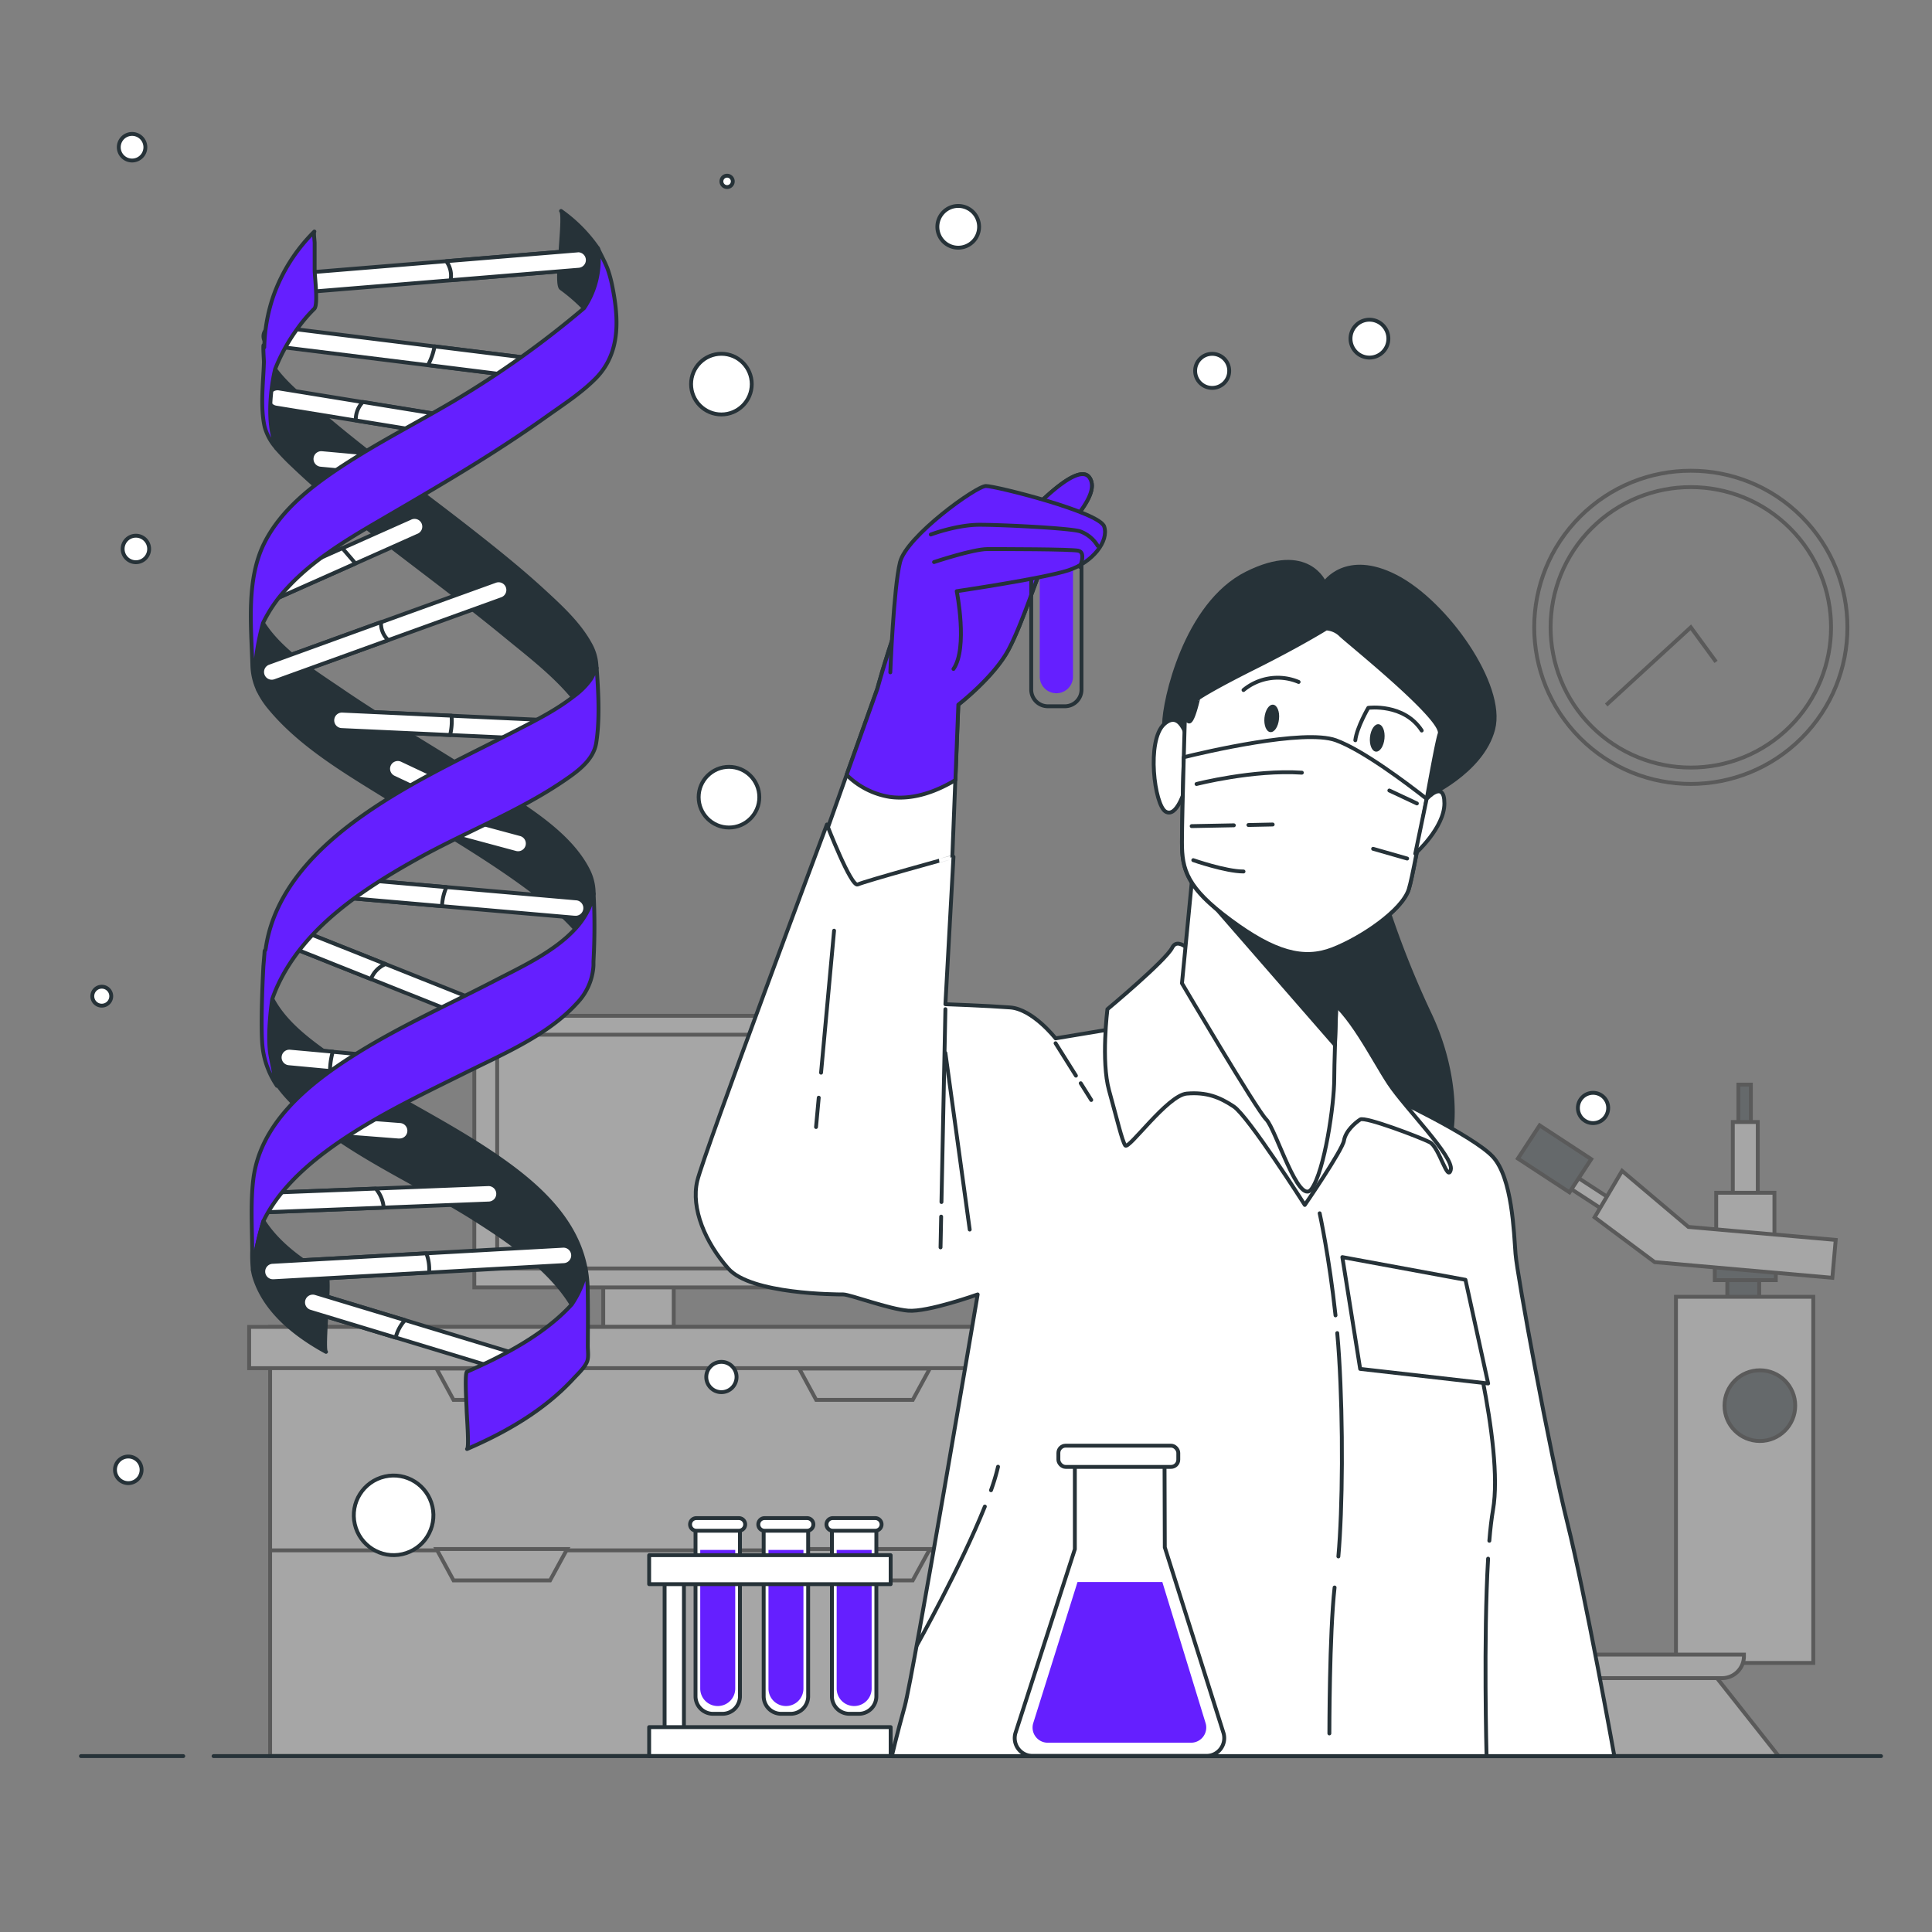 <?xml version="1.0" encoding="UTF-8"?>
<svg xmlns="http://www.w3.org/2000/svg" viewBox="0 0 500 500">
  <rect x="0" y="0" width="500" height="500" fill="#808080" stroke="none"/>
  <g id="freepik--Clock--inject-228">
    <g style="opacity:0.3">
      <circle cx="437.58" cy="162.35" r="40.53" transform="translate(13.37 356.97) rotate(-45)" style="fill:none;stroke:#000;stroke-miterlimit:10"></circle>
      <circle cx="437.58" cy="162.35" r="36.29" transform="translate(13.37 356.97) rotate(-45)" style="fill:none;stroke:#000;stroke-miterlimit:10"></circle>
      <polyline points="444.11 171.28 437.58 162.35 415.69 182.45" style="fill:none;stroke:#000;stroke-miterlimit:10"></polyline>
    </g>
  </g>
  <g id="freepik--Device--inject-228">
    <g style="opacity:0.3">
      <rect x="156.12" y="290.02" width="18.24" height="55.61" style="fill:#fff;stroke:#000;stroke-miterlimit:10"></rect>
      <rect x="122.75" y="262.89" width="84.97" height="70.29" style="fill:#fff;stroke:#000;stroke-miterlimit:10"></rect>
      <rect x="128.67" y="267.78" width="73.14" height="60.5" style="fill:#fff;stroke:#000;stroke-miterlimit:10"></rect>
      <rect x="69.91" y="343.4" width="280.08" height="111.05" style="fill:#fff;stroke:#000;stroke-miterlimit:10"></rect>
      <line x1="69.82" y1="401.23" x2="348.74" y2="401.23" style="fill:#fff;stroke:#000;stroke-miterlimit:10"></line>
      <rect x="262.88" y="343.4" width="87.1" height="111.05" style="fill:#fff;stroke:#000;stroke-miterlimit:10"></rect>
      <rect x="64.48" y="343.4" width="290.93" height="10.68" style="fill:#fff;stroke:#000;stroke-miterlimit:10"></rect>
      <polygon points="206.83 354.18 211.23 362.29 236.22 362.29 240.64 354.18 206.83 354.18" style="fill:#fff;stroke:#000;stroke-miterlimit:10"></polygon>
      <polygon points="206.83 400.89 211.23 409 236.22 409 240.64 400.89 206.83 400.89" style="fill:#fff;stroke:#000;stroke-miterlimit:10"></polygon>
      <polygon points="112.97 354.18 117.37 362.29 142.36 362.29 146.78 354.18 112.97 354.18" style="fill:#fff;stroke:#000;stroke-miterlimit:10"></polygon>
      <polygon points="112.97 400.89 117.37 409 142.36 409 146.78 400.89 112.97 400.89" style="fill:#fff;stroke:#000;stroke-miterlimit:10"></polygon>
    </g>
  </g>
  <g id="freepik--Microscope--inject-228">
    <g style="opacity:0.3">
      <rect x="447.02" y="329.15" width="8.25" height="9.33" transform="translate(902.3 667.63) rotate(180)" style="fill:#263238;stroke:#000;stroke-miterlimit:10"></rect>
      <rect x="443.79" y="325.56" width="15.79" height="5.74" transform="translate(903.37 656.86) rotate(180)" style="fill:#263238;stroke:#000;stroke-miterlimit:10"></rect>
      <rect x="433.74" y="335.61" width="35.53" height="94.75" transform="translate(903.01 765.97) rotate(180)" style="fill:#fff;stroke:#000;stroke-miterlimit:10"></rect>
      <circle cx="455.45" cy="363.78" r="9.15" style="fill:#263238;stroke:#000;stroke-miterlimit:10"></circle>
      <polygon points="380.84 454.48 397.13 434.03 444.15 434.03 460.32 454.48 380.84 454.48" style="fill:#fff;stroke:#000;stroke-miterlimit:10"></polygon>
      <path d="M381.26,428.21h64.4a5.67,5.67,0,0,1,5.67,5.67v.43a0,0,0,0,1,0,0H375.6a0,0,0,0,1,0,0v-.43A5.67,5.67,0,0,1,381.26,428.21Z" transform="translate(826.93 862.51) rotate(180)" style="fill:#fff;stroke:#000;stroke-miterlimit:10"></path>
      <rect x="403.86" y="307.73" width="17.03" height="3.41" transform="translate(588.93 793.82) rotate(-146.91)" style="fill:#fff;stroke:#000;stroke-miterlimit:10"></rect>
      <rect x="394.01" y="297.09" width="15.89" height="10.22" transform="matrix(-0.84, -0.55, 0.55, -0.84, 573.75, 774.83)" style="fill:#263238;stroke:#000;stroke-miterlimit:10"></rect>
      <rect x="449.89" y="280.69" width="3.23" height="10.41" transform="translate(903.01 571.8) rotate(180)" style="fill:#263238;stroke:#000;stroke-miterlimit:10"></rect>
      <rect x="448.46" y="290.39" width="6.46" height="20.46" transform="translate(903.37 601.23) rotate(180)" style="fill:#fff;stroke:#000;stroke-miterlimit:10"></rect>
      <rect x="444.15" y="308.69" width="15.07" height="11.84" transform="translate(903.37 629.22) rotate(180)" style="fill:#fff;stroke:#000;stroke-miterlimit:10"></rect>
      <polygon points="419.79 303.02 436.96 317.53 475.08 320.89 474.21 330.69 428.22 326.63 412.68 315.04 419.79 303.02" style="fill:#fff;stroke:#000;stroke-miterlimit:10"></polygon>
    </g>
  </g>
  <g id="freepik--Circles--inject-228">
    <circle cx="186.7" cy="99.41" r="7.85" style="fill:#fff;stroke:#263238;stroke-linecap:round;stroke-linejoin:round"></circle>
    <path d="M253.39,58.71A5.4,5.4,0,1,0,248,64.1,5.4,5.4,0,0,0,253.39,58.71Z" style="fill:#fff;stroke:#263238;stroke-linecap:round;stroke-linejoin:round"></path>
    <path d="M189.64,46.94a1.47,1.47,0,1,0-1.47,1.47A1.47,1.47,0,0,0,189.64,46.94Z" style="fill:#fff;stroke:#263238;stroke-linecap:round;stroke-linejoin:round"></path>
    <path d="M37.62,38.11a3.44,3.44,0,1,0-3.43,3.43A3.43,3.43,0,0,0,37.62,38.11Z" style="fill:#fff;stroke:#263238;stroke-linecap:round;stroke-linejoin:round"></path>
    <circle cx="35.17" cy="142.07" r="3.43" style="fill:#fff;stroke:#263238;stroke-linecap:round;stroke-linejoin:round"></circle>
    <circle cx="188.66" cy="206.31" r="7.85" style="fill:#fff;stroke:#263238;stroke-linecap:round;stroke-linejoin:round"></circle>
    <path d="M36.64,380.4a3.44,3.44,0,1,0-3.43,3.43A3.43,3.43,0,0,0,36.64,380.4Z" style="fill:#fff;stroke:#263238;stroke-linecap:round;stroke-linejoin:round"></path>
    <circle cx="101.86" cy="392.17" r="10.3" transform="translate(-84.6 32.44) rotate(-12.84)" style="fill:#fff;stroke:#263238;stroke-linecap:round;stroke-linejoin:round"></circle>
    <circle cx="186.7" cy="356.37" r="3.92" style="fill:#fff;stroke:#263238;stroke-linecap:round;stroke-linejoin:round"></circle>
    <path d="M28.79,257.8a2.45,2.45,0,1,0-2.45,2.46A2.45,2.45,0,0,0,28.79,257.8Z" style="fill:#fff;stroke:#263238;stroke-linecap:round;stroke-linejoin:round"></path>
    <path d="M359.31,87.64a4.9,4.9,0,1,0-4.9,4.9A4.9,4.9,0,0,0,359.31,87.64Z" style="fill:#fff;stroke:#263238;stroke-linecap:round;stroke-linejoin:round"></path>
    <circle cx="313.71" cy="95.98" r="4.41" style="fill:#fff;stroke:#263238;stroke-linecap:round;stroke-linejoin:round"></circle>
    <circle cx="412.28" cy="286.74" r="3.92" style="fill:#fff;stroke:#263238;stroke-linecap:round;stroke-linejoin:round"></circle>
  </g>
  <g id="freepik--Character--inject-228">
    <path d="M213.64,215.9l13.42-37.74s7.54-28.09,15.09-36.9S264,135.39,264,135.39s14.67-16.77,18-11.74-8.39,14.68-10.91,19.71S264.79,161,261,168.1s-13,14.26-13,14.26l-1.67,42.76-30.19,11.75Z" style="fill:#fff;stroke:#263238;stroke-linecap:round;stroke-linejoin:round"></path>
    <path d="M264,135.39s-14.26-2.93-21.81,5.87-15.09,36.9-15.09,36.9l-8,22.37a20.38,20.38,0,0,0,11.31,5.73c6.28.83,12.34-1.67,16.85-4.39l.76-19.51s9.23-7.13,13-14.26,7.55-19.71,10.06-24.74,14.26-14.68,10.91-19.71S264,135.39,264,135.39Z" style="fill:#651FFF;stroke:#263238;stroke-linecap:round;stroke-linejoin:round"></path>
    <path d="M266.89,139.17h13a0,0,0,0,1,0,0v39.31a4.3,4.3,0,0,1-4.3,4.3h-4.41a4.3,4.3,0,0,1-4.3-4.3V139.17A0,0,0,0,1,266.89,139.17Z" style="fill:none;stroke:#263238;stroke-linecap:round;stroke-linejoin:round"></path>
    <path d="M273.39,179.41h0a4.3,4.3,0,0,1-4.3-4.3V143.43h8.6v31.68A4.3,4.3,0,0,1,273.39,179.41Z" style="fill:#651FFF"></path>
    <path d="M230.41,174s.84-21.8,2.52-28.51,19.71-19.71,22.22-19.71,29.35,6.71,30.61,10.48-2.94,9.23-9.22,11.32S247.6,153,247.6,153s2.94,14.68-.84,20.13" style="fill:#651FFF;stroke:#263238;stroke-linecap:round;stroke-linejoin:round"></path>
    <path d="M279.47,146.71s1.68-3.77-.42-4.19-19.71-.42-23.48-.42-13.84,3.36-13.84,3.36" style="fill:none;stroke:#263238;stroke-linecap:round;stroke-linejoin:round"></path>
    <path d="M284.08,141.26a8.83,8.83,0,0,0-4.61-3.77c-2.93-.84-20.13-1.68-26-1.68s-12.58,2.52-12.58,2.52" style="fill:none;stroke:#263238;stroke-linecap:round;stroke-linejoin:round"></path>
    <path d="M358.3,232.67A240.54,240.54,0,0,0,370,262.44c7.55,15.94,6.71,31.45,4.19,34.81s-11.32,4.19-11.32,4.19-22.22-10.9-26.83-22.23,1.67-41.51,8.38-44A44.66,44.66,0,0,1,358.3,232.67Z" style="fill:#263238;stroke:#263238;stroke-linecap:round;stroke-linejoin:round"></path>
    <path d="M290.79,265.8l-17.61,2.93s-5.87-7.55-11.74-8-16.77-.84-16.77-.84l2.09-38.16S223.7,228.06,222,228.9s-8-15.52-8-15.52-31.87,85.12-33.55,92.25,2.1,15.93,8,22.64S216.57,335,218.25,335s11.74,3.78,16.77,4.2,18-4.2,18-4.2-16.77,99-18.86,106.51-3.36,13-3.36,13h187s-7.55-41.93-12.16-60.38-13-64.15-13.42-69.6-.84-19.71-5.87-25.16S359.14,283.41,357.88,283,313,263.7,313,263.7Z" style="fill:#fff;stroke:#263238;stroke-linecap:round;stroke-linejoin:round"></path>
    <line x1="243.57" y1="314.86" x2="243.41" y2="322.82" style="fill:none;stroke:#263238;stroke-linecap:round;stroke-linejoin:round"></line>
    <line x1="244.67" y1="261.18" x2="243.65" y2="311.08" style="fill:none;stroke:#263238;stroke-linecap:round;stroke-linejoin:round"></line>
    <line x1="244.67" y1="272.51" x2="250.96" y2="318.21" style="fill:none;stroke:#263238;stroke-linecap:round;stroke-linejoin:round"></line>
    <line x1="211.89" y1="284.08" x2="211.19" y2="291.67" style="fill:none;stroke:#263238;stroke-linecap:round;stroke-linejoin:round"></line>
    <line x1="215.86" y1="240.86" x2="212.49" y2="277.61" style="fill:none;stroke:#263238;stroke-linecap:round;stroke-linejoin:round"></line>
    <line x1="279.69" y1="280.34" x2="282.41" y2="284.67" style="fill:none;stroke:#263238;stroke-linecap:round;stroke-linejoin:round"></line>
    <line x1="273.18" y1="269.99" x2="278.45" y2="278.38" style="fill:none;stroke:#263238;stroke-linecap:round;stroke-linejoin:round"></line>
    <path d="M345.39,410.84c-1.35,12-1.35,37.77-1.35,37.77" style="fill:none;stroke:#263238;stroke-linecap:round;stroke-linejoin:round"></path>
    <path d="M346.08,345c.18,2.07.35,4.18.48,6.33,1.07,17.18.92,39-.19,51.48" style="fill:none;stroke:#263238;stroke-linecap:round;stroke-linejoin:round"></path>
    <path d="M341.53,314s2.49,11.36,4.1,26.42" style="fill:none;stroke:#263238;stroke-linecap:round;stroke-linejoin:round"></path>
    <path d="M385.12,403.38c-1.22,20.62-.4,51.1-.4,51.1" style="fill:none;stroke:#263238;stroke-linecap:round;stroke-linejoin:round"></path>
    <path d="M378.85,336.24s10.48,37.74,7.54,54.51c-.38,2.2-.7,4.92-.95,8" style="fill:none;stroke:#263238;stroke-linecap:round;stroke-linejoin:round"></path>
    <path d="M256.47,385.67a53.48,53.48,0,0,0,1.82-6.08" style="fill:none;stroke:#263238;stroke-linecap:round;stroke-linejoin:round"></path>
    <path d="M237.3,425.78s11.37-20.36,17.58-35.89" style="fill:none;stroke:#263238;stroke-linecap:round;stroke-linejoin:round"></path>
    <path d="M309.66,247.77s-4.61-5.87-6.29-2.52-16.77,15.93-16.77,15.93-1.68,13.42.42,21,3.35,13,4.19,14.26,10.9-13,15.93-13.42,8.39.84,12.16,3.35,18.38,25.47,18.38,25.47,9.72-14.15,10.14-16.66,2.93-4.61,4.19-5.45,15.51,4.61,18,5.87,4.61,10.48,5.45,7.13-11.74-15.94-15.93-22.23-10.48-19.29-16.77-22.64S309.66,247.77,309.66,247.77Z" style="fill:#fff;stroke:#263238;stroke-linecap:round;stroke-linejoin:round"></path>
    <path d="M308.82,224.29l-2.93,30.19s19.28,32.7,21.8,35.22,8.39,22.64,11.74,18,5.87-21.81,5.87-28.52,1.26-38.15,1.26-38.15-18-1.68-24.32-5.45S308.82,224.29,308.82,224.29Z" style="fill:#fff;stroke:#263238;stroke-linecap:round;stroke-linejoin:round"></path>
    <path d="M308.82,224.29l-.35,3.64,37,42.47c.35-11.67,1.06-29.34,1.06-29.34s-18-1.68-24.32-5.45S308.82,224.29,308.82,224.29Z" style="fill:#263238;stroke:#263238;stroke-linecap:round;stroke-linejoin:round"></path>
    <polygon points="347.4 325.34 352.01 354.27 385.13 358.04 379.26 331.21 347.4 325.34" style="fill:#fff;stroke:#263238;stroke-linecap:round;stroke-linejoin:round"></polygon>
    <path d="M342.79,150.91s-4.2-10.48-20.13-2.52-21.39,33.13-21.39,39S299.18,200,303,200s8.39-10.91,11.32-15.1,26.42-15.09,31.45-14.67,22.64,22.64,22.64,22.64l.42,13.42s14.68-6.29,17.61-17.61-12.16-32.71-25.16-39.42S342.79,150.91,342.79,150.91Z" style="fill:#263238;stroke:#263238;stroke-linecap:round;stroke-linejoin:round"></path>
    <path d="M307.56,192.42s-1.67-9.23-6.29-5-2.51,21,.42,22.64,5-5.87,5-5.87Z" style="fill:#fff;stroke:#263238;stroke-linecap:round;stroke-linejoin:round"></path>
    <path d="M306.73,183.19s-.84,27.68-.84,34.81,1.25,11.74,12.58,20.12,18.86,10.49,26.41,7.55,18-10.06,19.71-15.51,6.71-36.48,8-40.26S348.66,166,347,164.33a5.83,5.83,0,0,0-3.78-1.68s-6.7,4.19-18.44,10.06-14.68,8-14.68,8S307.56,192.42,306.73,183.19Z" style="fill:#fff;stroke:#263238;stroke-linecap:round;stroke-linejoin:round"></path>
    <path d="M331,186.11c-.2,2-1.2,3.46-2.24,3.36s-1.72-1.78-1.52-3.74,1.2-3.46,2.24-3.36S331.23,184.15,331,186.11Z" style="fill:#263238"></path>
    <path d="M358.3,191.16c-.2,2-1.2,3.46-2.23,3.36s-1.72-1.78-1.52-3.74,1.19-3.46,2.23-3.35S358.5,189.2,358.3,191.16Z" style="fill:#263238"></path>
    <path d="M321.82,178.58a13.89,13.89,0,0,1,14.26-2.09" style="fill:none;stroke:#263238;stroke-linecap:round;stroke-linejoin:round"></path>
    <path d="M367.94,189.06c-4.61-7.12-13.83-5.87-13.83-5.87s-2.94,5-3.36,8.39" style="fill:none;stroke:#263238;stroke-linecap:round;stroke-linejoin:round"></path>
    <path d="M345.72,191.58c-8.3-3-34.25,3.13-39.36,4.39-.23,8.26-.47,18.16-.47,22,0,7.12,1.25,11.74,12.58,20.12s18.86,10.49,26.41,7.55,18-10.06,19.71-15.51c.92-3,2.86-13.72,4.62-23.4C364.19,202.8,352.76,194.14,345.72,191.58Z" style="fill:#fff;stroke:#263238;stroke-linecap:round;stroke-linejoin:round"></path>
    <path d="M309.66,202.9s14.68-3.77,27.26-2.93" style="fill:none;stroke:#263238;stroke-linecap:round;stroke-linejoin:round"></path>
    <line x1="323.09" y1="213.51" x2="329.37" y2="213.38" style="fill:none;stroke:#263238;stroke-linecap:round;stroke-linejoin:round"></line>
    <line x1="308.4" y1="213.8" x2="319.32" y2="213.59" style="fill:none;stroke:#263238;stroke-linecap:round;stroke-linejoin:round"></line>
    <line x1="364.17" y1="222.19" x2="355.36" y2="219.67" style="fill:none;stroke:#263238;stroke-linecap:round;stroke-linejoin:round"></line>
    <line x1="359.56" y1="204.58" x2="366.69" y2="207.93" style="fill:none;stroke:#263238;stroke-linecap:round;stroke-linejoin:round"></line>
    <path d="M308.82,222.61s8.39,2.93,13,2.93" style="fill:none;stroke:#263238;stroke-linecap:round;stroke-linejoin:round"></path>
    <path d="M369.21,206.76s4.6-5.12,4.6,1.17-7.54,13-7.54,13Z" style="fill:#fff;stroke:#263238;stroke-linecap:round;stroke-linejoin:round"></path>
  </g>
  <g id="freepik--DNA--inject-228">
    <path d="M128,265.94a2.56,2.56,0,0,1-.93-.18L74.71,244.9a2.5,2.5,0,0,1,1.85-4.65l52.35,20.87a2.5,2.5,0,0,1-.92,4.82Z" style="fill:#fff;stroke:#263238;stroke-linecap:round;stroke-linejoin:round"></path>
    <path d="M76.56,240.25a2.5,2.5,0,0,0-1.85,4.65L96,253.38a6.94,6.94,0,0,1,3.77-3.88Z" style="fill:#fff;stroke:#263238;stroke-linecap:round;stroke-linejoin:round"></path>
    <path d="M151.15,79.75a22.35,22.35,0,0,0,3.61-15.47,38.58,38.58,0,0,0-9.56-9.68c.77.56-.1,8.81-.1,10,0,1.38-1,9.16.1,10A45.16,45.16,0,0,1,151.15,79.75Z" style="fill:#263238;stroke:#263238;stroke-linecap:round;stroke-linejoin:round"></path>
    <path d="M152.3,225.41c-4.88-9.95-17-16.84-25.88-22.64-12.62-8.23-25.75-15.67-38.19-24.17-6.44-4.4-15.57-10-20.17-17.35,0,0-2.79,9.71-1.76,14.85.17.85.36,1.72.55,2.56a21.51,21.51,0,0,0,2.88,4.46c8.34,10.16,20.8,17.23,31.79,24.1,12.7,7.93,25.86,15.36,37.73,24.52a64,64,0,0,1,9.6,8.66A20.41,20.41,0,0,0,152.5,235a21.58,21.58,0,0,0,.91-2.93c.08-.26.15-.47.22-.64s0-.52,0-.77A13.24,13.24,0,0,0,152.3,225.41Z" style="fill:#263238;stroke:#263238;stroke-linecap:round;stroke-linejoin:round"></path>
    <path d="M148.86,237.49h-.22l-61.08-5.31a2.5,2.5,0,0,1,.43-5l61.08,5.32a2.5,2.5,0,0,1-.21,5Z" style="fill:#fff;stroke:#263238;stroke-linecap:round;stroke-linejoin:round"></path>
    <path d="M88,227.18a2.5,2.5,0,0,0-.43,5l26.82,2.33a13.76,13.76,0,0,1,1.14-4.92Z" style="fill:#fff;stroke:#263238;stroke-linecap:round;stroke-linejoin:round"></path>
    <path d="M134.06,220.8a2.43,2.43,0,0,1-.65-.09l-19.73-5.31a2.5,2.5,0,0,1,1.3-4.83l19.73,5.31a2.5,2.5,0,0,1-.65,4.92Z" style="fill:#fff;stroke:#263238;stroke-linecap:round;stroke-linejoin:round"></path>
    <path d="M116.61,207.9a2.53,2.53,0,0,1-1.07-.24l-13.66-6.45a2.5,2.5,0,1,1,2.14-4.52l13.66,6.45a2.5,2.5,0,0,1-1.07,4.76Z" style="fill:#fff;stroke:#263238;stroke-linecap:round;stroke-linejoin:round"></path>
    <path d="M147.94,337.61s3.57-5.06,3.57-9.37a.86.86,0,0,1,0-.16c-2.5-12.85-12.82-21.87-23.62-29.22-14.31-9.74-30.29-16.83-44.33-27-5-3.6-10.19-7.82-13.1-13.36-.1-.17-.19-.35-.28-.53a26.48,26.48,0,0,1-1.33-3.54c-.19-.59-.16-1.25-.34-1.83-.09-.26-.16,1-.22,2.89s-.08,4.23-.09,6.46c-.12,4-.28,8.08.51,11.88,1.14,5.49,5.12,9.95,9.21,13.57,12.91,11.43,29.44,18.46,44,27.52C130.67,320.44,142,327.87,147.94,337.61Z" style="fill:#263238;stroke:#263238;stroke-linecap:round;stroke-linejoin:round"></path>
    <path d="M103.33,295.15h-.19L88.34,294a2.5,2.5,0,1,1,.39-5l14.79,1.14a2.5,2.5,0,0,1-.19,5Z" style="fill:#fff;stroke:#263238;stroke-linecap:round;stroke-linejoin:round"></path>
    <path d="M95.37,278.08h-.24l-20.48-1.9a2.5,2.5,0,1,1,.46-5l20.48,1.9a2.5,2.5,0,0,1-.22,5Z" style="fill:#fff;stroke:#263238;stroke-linecap:round;stroke-linejoin:round"></path>
    <path d="M154.35,172.06a12.61,12.61,0,0,0-1.61-5.34c-2.88-5.28-7.63-9.65-12-13.67-6.22-5.73-12.84-11-19.5-16.22-13.63-10.66-27.85-20.68-40.83-32.14C77.29,102,73.73,99,71.17,95.51c0,0-2.82,11-.08,19.24.14.41.26.8.37,1.19a59.7,59.7,0,0,0,4.38,4.54,194.06,194.06,0,0,0,15.09,13c13.26,10.54,27,20.45,40.09,31.21,5.68,4.68,12.3,9.71,17.26,15.72.16-.11.31-.23.46-.35a18.6,18.6,0,0,0,4.23-4.31,18.32,18.32,0,0,0,1.07-2.18,4.9,4.9,0,0,1,.37-.67Z" style="fill:#263238;stroke:#263238;stroke-linecap:round;stroke-linejoin:round"></path>
    <path d="M68.81,155.92a2.5,2.5,0,0,1-1-4.78l38.32-17.07a2.5,2.5,0,1,1,2,4.57L69.83,155.71A2.66,2.66,0,0,1,68.81,155.92Z" style="fill:#fff;stroke:#263238;stroke-linecap:round;stroke-linejoin:round"></path>
    <path d="M88.6,141.87l-20.81,9.27a2.5,2.5,0,0,0,1,4.78,2.66,2.66,0,0,0,1-.21L92,145.82Z" style="fill:#fff;stroke:#263238;stroke-linecap:round;stroke-linejoin:round"></path>
    <path d="M146.2,191.58h-.12l-57.66-2.65a2.5,2.5,0,0,1,.23-5l57.66,2.66a2.5,2.5,0,0,1-.11,5Z" style="fill:#fff;stroke:#263238;stroke-linecap:round;stroke-linejoin:round"></path>
    <path d="M86,186.31a2.5,2.5,0,0,0,2.38,2.62l28.11,1.29a15.58,15.58,0,0,0,.37-5l-28.25-1.3A2.5,2.5,0,0,0,86,186.31Z" style="fill:#fff;stroke:#263238;stroke-linecap:round;stroke-linejoin:round"></path>
    <path d="M154.41,172.86a4.9,4.9,0,0,0-.37.67,18.32,18.32,0,0,1-1.07,2.18,18.6,18.6,0,0,1-4.23,4.31c-.15.12-.3.24-.46.35-4.41,3.42-9.51,6-14.45,8.55-13.35,6.89-27.1,13.14-39.46,21.77-11.9,8.31-23.3,19.53-25.56,34.52-.23,1.55-.3,0-.37,1.59L68.17,250s-.81,14.29-.27,20.49A22.29,22.29,0,0,0,71.68,281s-.54-1.89-1.62-7.55.41-14.94.41-14.94a39.75,39.75,0,0,1,1.62-3.94c7-14.65,21.67-24.33,35.36-32,12.8-7.21,27-12.55,39.08-20.92,3.32-2.29,7.09-5.15,7.77-9.39.07-.44.13-.89.19-1.34C155.2,185.18,154.84,178.57,154.41,172.86Z" style="fill:#651FFF;stroke:#263238;stroke-linecap:round;stroke-linejoin:round"></path>
    <path d="M68.43,313.74a2.5,2.5,0,0,1-.1-5l58-2.28a2.5,2.5,0,1,1,.2,5l-58,2.28Z" style="fill:#fff;stroke:#263238;stroke-linecap:round;stroke-linejoin:round"></path>
    <path d="M97.24,307.61l-28.91,1.13a2.5,2.5,0,0,0,.1,5h.1l30.77-1.21A8.79,8.79,0,0,0,97.24,307.61Z" style="fill:#fff;stroke:#263238;stroke-linecap:round;stroke-linejoin:round"></path>
    <path d="M153.63,231.38c-.07.17-.14.38-.22.64a21.58,21.58,0,0,1-.91,2.93,20.41,20.41,0,0,1-3.65,5.45c-5.42,5.94-14.11,9.93-20.59,13.29-12.59,6.54-25.63,12.29-37.6,20-11.35,7.28-23.41,17.29-25.11,31.57-.72,6-.32,12.34-.28,18.4a38.16,38.16,0,0,0,.17,5.05A77.91,77.91,0,0,1,68.18,316c3.51-7.25,9.87-13.31,16.16-18,11.14-8.31,23.87-14.27,36.26-20.44,9.78-4.87,21.24-9.7,28.72-17.95a15.24,15.24,0,0,0,4.27-9.73c0-.36,0-.71,0-1.07A163.64,163.64,0,0,0,153.63,231.38Z" style="fill:#651FFF;stroke:#263238;stroke-linecap:round;stroke-linejoin:round"></path>
    <path d="M65.87,330.61c2.76,8.81,10.73,15,18.5,19.25-.59-.32.1-9,.1-10s.85-9.48-.1-10C78.68,326.77,72,322.06,68.18,316a77.91,77.91,0,0,0-2.74,12.67A11.26,11.26,0,0,0,65.87,330.61Z" style="fill:#263238;stroke:#263238;stroke-linecap:round;stroke-linejoin:round"></path>
    <path d="M82.9,121.28l10.76,1a19.1,19.1,0,0,1,.72-5l-11-1a2.5,2.5,0,1,0-.46,5Z" style="fill:#fff;stroke:#263238;stroke-linecap:round;stroke-linejoin:round"></path>
    <path d="M147.34,99,147,99,70.4,89.52a2.5,2.5,0,1,1,.61-5L147.64,94a2.5,2.5,0,0,1-.3,5Z" style="fill:#fff;stroke:#263238;stroke-linecap:round;stroke-linejoin:round"></path>
    <path d="M147.64,94l-35.18-4.36a16.27,16.27,0,0,1-1.69,4.83L147,99l.31,0a2.5,2.5,0,0,0,.3-5Z" style="fill:#fff;stroke:#263238;stroke-linecap:round;stroke-linejoin:round"></path>
    <path d="M75.63,75.88a2.5,2.5,0,0,1-.2-5l74-6.07a2.5,2.5,0,0,1,.41,5l-74,6.07Z" style="fill:#fff;stroke:#263238;stroke-linecap:round;stroke-linejoin:round"></path>
    <path d="M149.41,64.82,115.49,67.6a6.32,6.32,0,0,1,1.13,4.92l33.2-2.72a2.5,2.5,0,0,0-.41-5Z" style="fill:#fff;stroke:#263238;stroke-linecap:round;stroke-linejoin:round"></path>
    <path d="M118.51,113.06a1.9,1.9,0,0,1-.41,0l-46.66-7.58a2.5,2.5,0,1,1,.8-4.94l46.67,7.59a2.5,2.5,0,0,1-.4,5Z" style="fill:#fff;stroke:#263238;stroke-linecap:round;stroke-linejoin:round"></path>
    <path d="M118.91,108.09l-25-4.06a6.5,6.5,0,0,0-1.83,4.77l26,4.22a1.9,1.9,0,0,0,.41,0,2.5,2.5,0,0,0,.4-5Z" style="fill:#fff;stroke:#263238;stroke-linecap:round;stroke-linejoin:round"></path>
    <path d="M76.89,85.17a38.41,38.41,0,0,1,4.44-5.25c1.07-1,.1-8.46.1-10,0-2.36,0-4.71,0-7.07,0-.45-.31-2.7-.07-2.93A44.27,44.27,0,0,0,70.76,76.59a43.47,43.47,0,0,0-2.37,13.3c-.29-1.41-.31-.17-.08,3.73-.17,5.44-1,11.65.19,16.87a13.47,13.47,0,0,0,3,5.45c-.11-.39-.23-.78-.37-1.19-2.74-8.23.08-19.24.08-19.24A47,47,0,0,1,76.89,85.17Z" style="fill:#651FFF;stroke:#263238;stroke-linecap:round;stroke-linejoin:round"></path>
    <path d="M70.33,176.41a2.5,2.5,0,0,1-.85-4.85l58.8-21.25A2.5,2.5,0,0,1,130,155l-58.8,21.24A2.58,2.58,0,0,1,70.33,176.41Z" style="fill:#fff;stroke:#263238;stroke-linecap:round;stroke-linejoin:round"></path>
    <path d="M98.61,161,69.48,171.56a2.5,2.5,0,0,0,.85,4.85,2.58,2.58,0,0,0,.85-.15l29.31-10.59A5.9,5.9,0,0,1,98.61,161Z" style="fill:#fff;stroke:#263238;stroke-linecap:round;stroke-linejoin:round"></path>
    <path d="M139.75,357.37a2.69,2.69,0,0,1-.73-.11l-58.8-17.83a2.5,2.5,0,0,1,1.45-4.79l58.8,17.83a2.5,2.5,0,0,1-.72,4.9Z" style="fill:#fff;stroke:#263238;stroke-linecap:round;stroke-linejoin:round"></path>
    <path d="M104.82,341.66l-23.15-7a2.5,2.5,0,0,0-1.45,4.79l22.18,6.72A10.37,10.37,0,0,1,104.82,341.66Z" style="fill:#fff;stroke:#263238;stroke-linecap:round;stroke-linejoin:round"></path>
    <path d="M70.7,331.57a2.5,2.5,0,0,1-.13-5l75.11-4.17a2.5,2.5,0,0,1,.28,5l-75.12,4.18Z" style="fill:#fff;stroke:#263238;stroke-linecap:round;stroke-linejoin:round"></path>
    <path d="M110.33,324.36l-39.76,2.21a2.5,2.5,0,0,0,.13,5h.14l40.22-2.24A11.64,11.64,0,0,0,110.33,324.36Z" style="fill:#fff;stroke:#263238;stroke-linecap:round;stroke-linejoin:round"></path>
    <path d="M74.65,276.17l10.75,1a19.69,19.69,0,0,1,.72-5l-11-1a2.5,2.5,0,1,0-.46,5Z" style="fill:#fff;stroke:#263238;stroke-linecap:round;stroke-linejoin:round"></path>
    <path d="M152.09,333.51c0-.41,0-.82-.05-1.23v-.14h0a33.27,33.27,0,0,0-.51-4.07.86.86,0,0,0,0,.16c0,4.31-3.57,9.37-3.57,9.37C140.78,345.49,130,351,120.87,355c-.69.3-.1,9-.1,10s.7,9.74.1,10c10.08-4.33,19.94-10,27.46-18.12,1.14-1.24,3-2.92,3.62-4.54.44-1.17.16-2.85.17-4.09C152.16,343.31,152.19,338.4,152.09,333.51Z" style="fill:#651FFF;stroke:#263238;stroke-linecap:round;stroke-linejoin:round"></path>
    <path d="M158.39,73.72a31.38,31.38,0,0,0-1.06-3.89c-.67-1.91-2.29-4.78-2.57-5.55a22.35,22.35,0,0,1-3.61,15.47A244.1,244.1,0,0,1,117.07,104c-9.4,5.53-19.13,10.49-28.26,16.45-7.92,5.17-16,11.36-20.36,20-4.77,9.44-3.44,21.46-3.14,31.63a16.2,16.2,0,0,0,1.54,6.58c-.19-.84-.38-1.71-.55-2.56-1-5.14,1.76-14.85,1.76-14.85a35.93,35.93,0,0,1,6-8.78c6.62-7.31,15.29-12.57,23.74-17.49,9.84-5.74,19.71-11.45,29.32-17.57,4.8-3.06,9.54-6.21,14.17-9.51,4.35-3.1,9.15-6.17,12.91-10C160.72,91.25,160.14,82.28,158.39,73.72Z" style="fill:#651FFF;stroke:#263238;stroke-linecap:round;stroke-linejoin:round"></path>
  </g>
  <g id="freepik--Bottles--inject-228">
    <rect x="172" y="406.98" width="5" height="43.5" style="fill:#fff;stroke:#263238;stroke-linecap:round;stroke-linejoin:round"></rect>
    <path d="M180,394.48h11.5a0,0,0,0,1,0,0V439a4.53,4.53,0,0,1-4.53,4.53h-2.45A4.53,4.53,0,0,1,180,439V394.48A0,0,0,0,1,180,394.48Z" style="fill:#fff;stroke:#263238;stroke-linecap:round;stroke-linejoin:round"></path>
    <path d="M181.22,401.12V437a4.52,4.52,0,0,0,4.53,4.52h0a4.52,4.52,0,0,0,4.53-4.52V401.12Z" style="fill:#651FFF"></path>
    <path d="M191.22,396.15h-11a1.63,1.63,0,0,1-1.63-1.63h0a1.63,1.63,0,0,1,1.63-1.63h11a1.63,1.63,0,0,1,1.63,1.63h0A1.63,1.63,0,0,1,191.22,396.15Z" style="fill:#fff;stroke:#263238;stroke-linecap:round;stroke-linejoin:round"></path>
    <path d="M197.65,394.48h11.5a0,0,0,0,1,0,0V439a4.53,4.53,0,0,1-4.53,4.53h-2.45a4.53,4.53,0,0,1-4.53-4.53V394.48a0,0,0,0,1,0,0Z" style="fill:#fff;stroke:#263238;stroke-linecap:round;stroke-linejoin:round"></path>
    <path d="M198.88,401.12V437a4.52,4.52,0,0,0,4.52,4.52h0a4.52,4.52,0,0,0,4.53-4.52V401.12Z" style="fill:#651FFF"></path>
    <path d="M208.87,396.15h-11a1.62,1.62,0,0,1-1.62-1.63h0a1.62,1.62,0,0,1,1.62-1.63h11a1.63,1.63,0,0,1,1.63,1.63h0A1.63,1.63,0,0,1,208.87,396.15Z" style="fill:#fff;stroke:#263238;stroke-linecap:round;stroke-linejoin:round"></path>
    <path d="M215.3,394.48h11.5a0,0,0,0,1,0,0V439a4.53,4.53,0,0,1-4.53,4.53h-2.45A4.53,4.53,0,0,1,215.3,439V394.48A0,0,0,0,1,215.3,394.48Z" style="fill:#fff;stroke:#263238;stroke-linecap:round;stroke-linejoin:round"></path>
    <path d="M216.53,401.12V437a4.52,4.52,0,0,0,4.52,4.52h0a4.52,4.52,0,0,0,4.53-4.52V401.12Z" style="fill:#651FFF"></path>
    <path d="M226.52,396.15h-11a1.63,1.63,0,0,1-1.63-1.63h0a1.63,1.63,0,0,1,1.63-1.63h11a1.63,1.63,0,0,1,1.63,1.63h0A1.63,1.63,0,0,1,226.52,396.15Z" style="fill:#fff;stroke:#263238;stroke-linecap:round;stroke-linejoin:round"></path>
    <rect x="168" y="402.48" width="62.5" height="7.5" style="fill:#fff;stroke:#263238;stroke-linecap:round;stroke-linejoin:round"></rect>
    <rect x="168" y="446.98" width="62.5" height="7.5" style="fill:#fff;stroke:#263238;stroke-linecap:round;stroke-linejoin:round"></rect>
    <path d="M301.45,400.45l-.07-22.19H278.17v22.66l-15.35,47.52a4.62,4.62,0,0,0,4.4,6h45a4.62,4.62,0,0,0,4.4-6Z" style="fill:#fff;stroke:#263238;stroke-linecap:round;stroke-linejoin:round"></path>
    <path d="M300.81,409.42H278.86l-11.43,36.43a3.92,3.92,0,0,0,3.64,5.16h37.26a3.93,3.93,0,0,0,3.65-5.16Z" style="fill:#651FFF"></path>
    <rect x="273.91" y="374.14" width="31.03" height="5.49" rx="1.87" style="fill:#fff;stroke:#263238;stroke-linecap:round;stroke-linejoin:round"></rect>
  </g>
  <g id="freepik--Table--inject-228">
    <line x1="55.27" y1="454.48" x2="486.81" y2="454.48" style="fill:none;stroke:#263238;stroke-linecap:round;stroke-linejoin:round"></line>
    <line x1="20.95" y1="454.48" x2="47.43" y2="454.48" style="fill:none;stroke:#263238;stroke-linecap:round;stroke-linejoin:round"></line>
  </g>
</svg>
